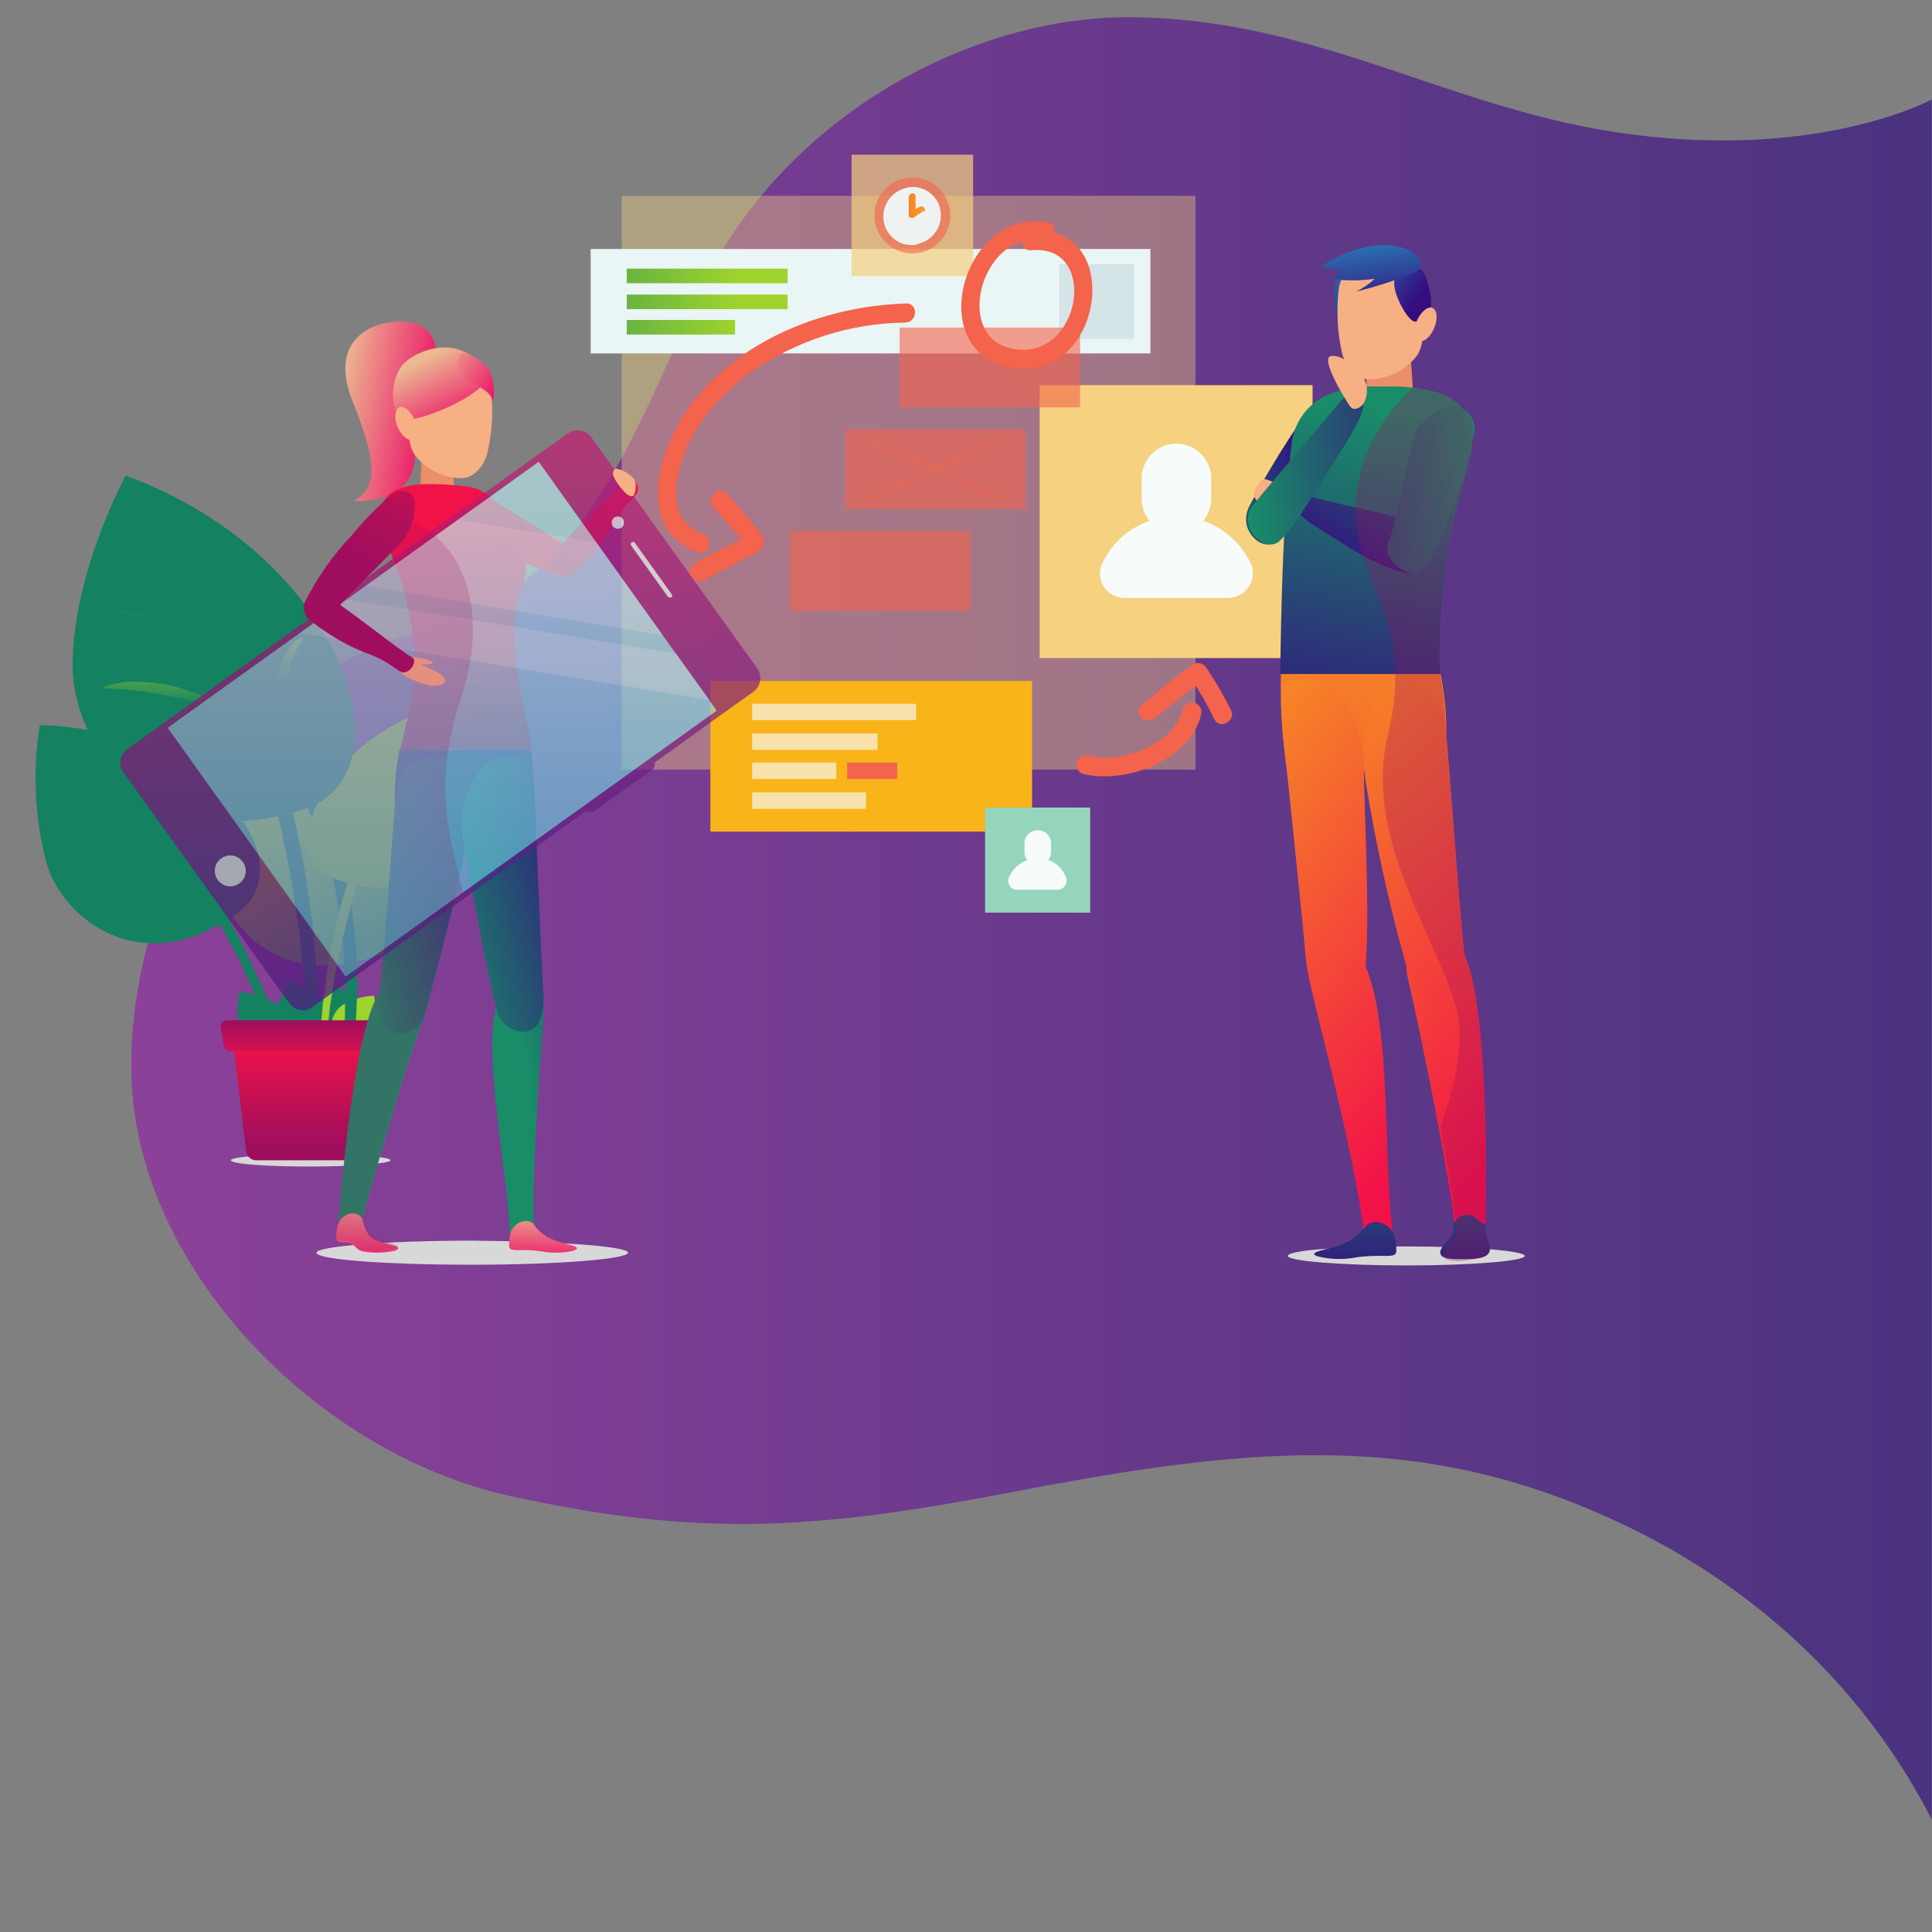 <?xml version="1.0" encoding="utf-8"?>
<!-- Generator: Adobe Illustrator 24.0.1, SVG Export Plug-In . SVG Version: 6.00 Build 0)  -->
<svg version="1.1" id="Layer_3" xmlns="http://www.w3.org/2000/svg" xmlns:xlink="http://www.w3.org/1999/xlink" x="0px" y="0px"
	 viewBox="0 0 1750 1750" style="enable-background:new 0 0 1750 1750;" xml:space="preserve">
<rect x="0" y="0" width="1750" height="1750" fill="#808080" stroke="none"/>
<style type="text/css">
	.st0{fill:url(#SVGID_1_);}
	.st1{opacity:0.4;fill:#F6D180;enable-background:new    ;}
	.st2{fill:#EAF5F5;}
	.st3{fill:#D4E4E7;}
	.st4{fill:url(#Rectangle_917_1_);}
	.st5{fill:url(#Rectangle_918_1_);}
	.st6{fill:url(#Rectangle_919_1_);}
	.st7{fill:url(#Rectangle_920_1_);}
	.st8{fill:#F8E1AB;}
	.st9{fill:#F4634B;}
	.st10{opacity:0.7;fill:#F6D180;enable-background:new    ;}
	.st11{opacity:0.6;fill:#F4634B;enable-background:new    ;}
	.st12{fill:#EFF2F2;}
	.st13{fill:url(#Path_30738_1_);}
	.st14{fill:#F6D180;}
	.st15{fill:#F7FBFA;}
	.st16{opacity:0.3;}
	.st17{fill:#94D5BC;}
	.st18{fill:#D8D8D8;}
	.st19{fill:url(#Path_30749_1_);}
	.st20{fill:url(#Path_30750_1_);}
	.st21{fill:url(#Path_30751_1_);}
	.st22{fill:url(#Path_30752_1_);}
	.st23{fill:url(#Path_30753_1_);}
	.st24{fill:url(#Path_30754_1_);}
	.st25{fill:url(#Path_30755_1_);}
	.st26{fill:url(#Path_30756_1_);}
	.st27{fill:url(#Path_30757_1_);}
	.st28{fill:url(#Path_30758_1_);}
	.st29{fill:url(#Path_30759_1_);}
	.st30{fill:url(#Path_30760_1_);}
	.st31{fill:url(#Path_30761_1_);}
	.st32{fill:url(#Path_30762_1_);}
	.st33{fill:url(#Path_30763_1_);}
	.st34{fill:url(#Path_30764_1_);}
	.st35{fill:url(#Path_30765_1_);}
	.st36{fill:url(#Path_30766_1_);}
	.st37{fill:url(#Path_30768_1_);}
	.st38{fill:url(#Path_30769_1_);}
	.st39{fill:url(#Path_30770_1_);}
	.st40{fill:#EA8F68;}
	.st41{fill:url(#Path_30772_1_);}
	.st42{fill:url(#Path_30773_1_);}
	.st43{fill:url(#Path_30774_1_);}
	.st44{fill:url(#Path_30775_1_);}
	.st45{fill:url(#Path_30776_1_);}
	.st46{fill:#F7AF84;}
	.st47{fill:url(#Path_30778_1_);}
	.st48{fill:url(#Path_30779_1_);}
	.st49{fill:url(#Path_30780_1_);}
	.st50{fill:url(#Path_30782_1_);}
	.st51{fill:url(#Path_30783_1_);}
	.st52{fill:url(#Path_30786_1_);}
	.st53{fill:url(#Path_30787_1_);}
	.st54{clip-path:url(#SVGID_3_);}
	.st55{opacity:0.3;fill:url(#Path_30788_1_);enable-background:new    ;}
	.st56{fill:url(#Path_30791_1_);}
	.st57{fill:url(#Path_30792_1_);}
	.st58{fill:url(#Path_30793_1_);}
	.st59{fill:url(#Path_30795_1_);}
	.st60{fill:url(#Path_30796_1_);}
	.st61{fill:url(#Path_30797_1_);}
	.st62{fill:url(#Path_30798_1_);}
	.st63{fill:url(#Path_30799_1_);}
	.st64{fill:url(#Path_30800_1_);}
	.st65{fill:url(#Path_30802_1_);}
	.st66{fill:url(#Path_30803_1_);}
	.st67{fill:url(#Path_30804_1_);}
	.st68{fill:url(#Path_30805_1_);}
	.st69{opacity:0.7;}
	.st70{fill:url(#Path_30807_1_);}
	.st71{fill:#E2F2EC;}
	.st72{fill:url(#Path_30811_1_);}
	.st73{opacity:0.3;fill:#F6FAFB;enable-background:new    ;}
	.st74{fill:url(#Path_30816_1_);}
	.st75{fill:url(#Path_30817_1_);}
	.st76{clip-path:url(#SVGID_5_);}
	.st77{opacity:0.2;fill:url(#Path_30819_1_);enable-background:new    ;}
</style>
<g>
	
		<linearGradient id="SVGID_1_" gradientUnits="userSpaceOnUse" x1="-118.965" y1="920.1" x2="1511.889" y2="920.1" gradientTransform="matrix(-1 0 0 -1 1630.854 1752)">
		<stop  offset="2.237672e-07" style="stop-color:#4A3380"/>
		<stop  offset="1" style="stop-color:#8C4199"/>
	</linearGradient>
	<path class="st0" d="M1749.8,90.1c0,0-104.8,57.4-287.2,29.5c-155.1-23.8-275-104.1-441.7-104c-144.2,0.1-315.8,92.2-389.3,254
		S519.8,537.3,369.8,575.5S108,821.4,119.8,988.3s169.8,328.7,342,366.7s277.2,30.3,452.2-2.9c189.7-36.8,333.8-53.1,486.1-0.1
		c152.2,53,277.2,154.5,349.7,296.2V90.1z"/>
</g>
<g id="Group_2796" transform="translate(52.034 37.979)">
	<rect id="Rectangle_914" x="511.1" y="139.4" class="st1" width="519.7" height="519.7"/>
	<g id="Group_2789" transform="translate(0 6.952)">
		<rect id="Rectangle_915" x="483" y="180.6" class="st2" width="507" height="94.6"/>
		<rect id="Rectangle_916" x="907.4" y="194.4" class="st3" width="67.7" height="67.7"/>
		
			<linearGradient id="Rectangle_917_1_" gradientUnits="userSpaceOnUse" x1="-1267.529" y1="1350.757" x2="-1245.218" y2="1350.757" gradientTransform="matrix(11.852 0 0 -1.073 15374.102 1654.362)">
			<stop  offset="0" style="stop-color:#148161"/>
			<stop  offset="1" style="stop-color:#9ED32D"/>
		</linearGradient>
		<rect id="Rectangle_917" x="515.7" y="198.4" class="st4" width="145.7" height="13.2"/>
		
			<linearGradient id="Rectangle_918_1_" gradientUnits="userSpaceOnUse" x1="-1267.529" y1="1330.639" x2="-1245.218" y2="1330.639" gradientTransform="matrix(11.852 0 0 -1.073 15374.102 1656.276)">
			<stop  offset="0" style="stop-color:#148161"/>
			<stop  offset="1" style="stop-color:#9ED32D"/>
		</linearGradient>
		<rect id="Rectangle_918" x="515.7" y="221.9" class="st5" width="145.7" height="13.2"/>
		
			<linearGradient id="Rectangle_919_1_" gradientUnits="userSpaceOnUse" x1="-1201.716" y1="1310.943" x2="-1168.575" y2="1310.943" gradientTransform="matrix(7.979 0 0 -1.073 9939.887 1658.142)">
			<stop  offset="0" style="stop-color:#148161"/>
			<stop  offset="1" style="stop-color:#9ED32D"/>
		</linearGradient>
		<rect id="Rectangle_919" x="515.7" y="244.9" class="st6" width="98.1" height="13.2"/>
	</g>
	<g id="Group_2790" transform="translate(8.819 38.775)">
		
			<linearGradient id="Rectangle_920_1_" gradientUnits="userSpaceOnUse" x1="-1342.621" y1="1680.192" x2="-1344.059" y2="1696.812" gradientTransform="matrix(23.703 0 0 -11.105 32626.713 19668.805)">
			<stop  offset="0" style="stop-color:#F21248"/>
			<stop  offset="1" style="stop-color:#F8B419"/>
		</linearGradient>
		<rect id="Rectangle_920" x="582.6" y="540" class="st7" width="291.4" height="136.5"/>
		<rect id="Rectangle_921" x="620.4" y="560.7" class="st8" width="148.6" height="14.9"/>
		<rect id="Rectangle_922" x="620.4" y="587.6" class="st8" width="113.6" height="14.9"/>
		<rect id="Rectangle_923" x="620.4" y="614" class="st8" width="76.3" height="14.9"/>
		<rect id="Rectangle_924" x="706.5" y="614" class="st9" width="45.3" height="14.9"/>
		<rect id="Rectangle_925" x="620.4" y="641" class="st8" width="103.2" height="14.9"/>
	</g>
	<g id="Group_2792" transform="translate(19.224)">
		<rect id="Rectangle_926" x="700.1" y="102.1" class="st10" width="110.1" height="110.1"/>
		<g id="Group_2791" transform="translate(1.68 1.68)">
			<path id="Path_30736" class="st11" d="M787.9,155.5c0,19-15.4,34.4-34.4,34.4s-34.4-15.4-34.4-34.4s15.4-34.4,34.4-34.4
				C772.5,121.2,787.8,136.5,787.9,155.5z"/>
			<path id="Path_30737" class="st12" d="M779.3,155.5c0,8.4-4.1,16.3-10.9,21.2c-1.9,1.5-4,2.6-6.3,3.4c-1.1,0.6-2.3,0.6-2.9,1.1
				c-0.6-0.1-1.3,0.1-1.7,0.6c-1.1,0-2.9,0.6-4,0.6c-2.7-0.1-5.4-0.5-8-1.1c-13.7-4.2-21.4-18.8-17.2-32.5c0.4-1.5,1-2.9,1.7-4.2
				c2.1-4.2,5.3-7.8,9.2-10.3c1.1-0.6,1.7-1.1,2.9-1.7c2.2-1,4.5-1.8,6.9-2.3c1.5-0.4,3-0.6,4.6-0.6c10.7-0.1,20.3,6.6,24.1,16.6
				C778.7,149.3,779.3,152.4,779.3,155.5z"/>
			
				<linearGradient id="Path_30738_1_" gradientUnits="userSpaceOnUse" x1="120.838" y1="1585.189" x2="214.225" y2="1585.189" gradientTransform="matrix(1.213 0 0 -1.82 522.872 3032.228)">
				<stop  offset="0" style="stop-color:#F21248"/>
				<stop  offset="1" style="stop-color:#F8B419"/>
			</linearGradient>
			<path id="Path_30738" class="st13" d="M764.4,148.6c-1-1.2-2.6-1.6-4-1.1l-4,2.3v-11.5c0.1-1.5-1-2.8-2.5-2.9c-0.1,0-0.2,0-0.3,0
				c-1.8,0.1-3.3,1.6-3.4,3.4v16.6l0,0v1.1l0,0l0.6,0.6h0.6c0.6,0,0.6,0.6,1.1,0.6h1.7l8.6-5.7C764.9,152.1,765.5,150.4,764.4,148.6
				z"/>
		</g>
	</g>
	<g id="Group_2793" transform="translate(33.082 16.984)">
		<rect id="Rectangle_927" x="856.6" y="293.9" class="st14" width="247.2" height="247.2"/>
		<path id="Path_30739" class="st15" d="M980.5,428.7L980.5,428.7c-17.4-0.2-31.4-14.2-31.5-31.5v-18.9
			c0.2-17.4,14.2-31.4,31.5-31.5l0,0c17.4,0.2,31.4,14.2,31.5,31.5v18.9C1011.6,414.4,997.7,428.4,980.5,428.7z"/>
		<path id="Path_30740" class="st15" d="M980.5,412.7c-28.7-0.1-54.9,16.5-67.1,42.4c-5.3,10.9-0.7,24,10.2,29.3
			c3.1,1.5,6.5,2.3,9.9,2.2h94.1c12.3-0.1,22.2-10.2,22.1-22.5c0-3.1-0.7-6.2-2-9C1035.2,429.2,1009.1,412.7,980.5,412.7z"/>
	</g>
	<rect id="Rectangle_928" x="762.8" y="258.7" class="st11" width="163.5" height="72.3"/>
	<rect id="Rectangle_929" x="663.6" y="442.9" class="st11" width="163.5" height="72.3"/>
	<rect id="Rectangle_930" x="713.5" y="350.8" class="st11" width="163.5" height="72.3"/>
	<g id="Group_2794" transform="translate(20.41 20.849)" class="st16">
		
			<rect id="Rectangle_931" x="772.7" y="300.6" transform="matrix(0.406 -0.914 0.914 0.406 125.474 926.014)" class="st9" width="4" height="131.9"/>
		
			<rect id="Rectangle_932" x="708.6" y="364.1" transform="matrix(0.914 -0.405 0.405 0.914 -81.904 344.97)" class="st9" width="131.9" height="4"/>
	</g>
	<path id="Path_30741" class="st9" d="M897.1,163.5c-77.4-14.3-114.7,120.5-30.4,131.9c82,10.9,99.8-131.9,15.5-123.9
		c-10.9,1.1-10.9,18.4,0,17.2c59.7-5.7,45.9,92.9-9.7,90.1c-64.8-3.4-36.7-109,19.5-98.7C903.4,181.9,908,165.2,897.1,163.5
		L897.1,163.5z"/>
	<path id="Path_30742" class="st9" d="M768.6,236.9c-70,2.3-142.3,29.3-188.1,83.2c-32.1,37.3-63.1,118.2-0.6,142.3
		c10.3,4,14.9-12.6,4.6-16.6c-40.1-15.5-21.8-68.3-5.7-94.7c13.1-20.5,30-38.2,49.9-52.2c40.9-28.6,89.5-44.2,139.4-44.7
		C779.6,253.6,779.6,236.4,768.6,236.9L768.6,236.9z"/>
	<path id="Path_30743" class="st9" d="M594.2,421.6c5.2,5.7,9.7,11.5,14.9,17.2c4,4.6,12,10.9,13.2,16.6c0.6-2.9,1.7-5.7,2.3-8.6
		c-7.5,4.8-15.4,9-23.5,12.6c-8,4.6-16.1,8.6-24.1,13.2c-9.7,5.2-1.1,20.1,8.6,14.9c12-6.3,23.5-12.6,35.6-18.9
		c6.3-3.4,17.2-6.3,18.4-14.3c1.1-6.9-5.2-12.6-9.2-17.2c-7.5-9.2-15.5-18.4-23.5-27.5C598.8,400.9,586.8,412.9,594.2,421.6
		L594.2,421.6z"/>
	<path id="Path_30744" class="st9" d="M929.2,663.1c38.4,9.2,96.9-12,106.7-53.9c1.3-4.6-1.4-9.3-6-10.6s-9.3,1.4-10.6,6
		c-7.5,32.1-56.2,49.3-85.5,41.9c-4.6-1.3-9.3,1.4-10.6,6C922,657.1,924.7,661.8,929.2,663.1L929.2,663.1z"/>
	<path id="Path_30745" class="st9" d="M994,612.6c14.3-11.5,28.7-23.5,43.6-34.4c-3.9-1.2-8-2.2-12-2.9c8.5,12.1,16,25,22.4,38.4
		c5.2,9.7,20.1,1.1,14.9-8.6c-6.6-13.3-14-26.2-22.4-38.4c-2.6-4-7.9-5.3-12-2.9c-16.1,11.5-31.5,24.7-47,37.3
		C973.4,607.4,986,619.5,994,612.6z"/>
	<g id="Group_2795" transform="translate(29.069 48.107)">
		<rect id="Rectangle_933" x="811.2" y="645.4" class="st17" width="95.2" height="95.2"/>
		<path id="Path_30746" class="st15" d="M858.9,697.6L858.9,697.6c-6.5,0.2-11.9-5-12-11.5c0-0.2,0-0.4,0-0.6V678
			c-0.2-6.5,5-11.9,11.5-12c0.2,0,0.4,0,0.6,0l0,0c6.5-0.2,11.9,5,12,11.5c0,0.2,0,0.4,0,0.6v7.5
			C870.9,692.2,865.5,697.5,858.9,697.6z"/>
		<path id="Path_30747" class="st15" d="M858.9,691.3c-11.1,0.1-21.2,6.5-25.8,16.6c-2.1,4-0.6,9,3.4,11.1c1.2,0.7,2.6,1,4,0.9h36.1
			c4.5,0.1,8.3-3.5,8.4-8c0-1.4-0.3-2.8-0.9-4C880,697.6,869.9,691,858.9,691.3z"/>
	</g>
</g>
<g id="Group_2798" transform="translate(11.124 61.636)">
	<path id="Path_30748" class="st18" d="M342.6,989.3c0,2.9-32.1,5.7-72.3,5.7s-72.3-2.3-72.3-5.7c0-2.9,32.1-5.7,72.3-5.7
		S342.6,986.4,342.6,989.3z"/>
	
		<linearGradient id="Path_30749_1_" gradientUnits="userSpaceOnUse" x1="-843.213" y1="1677.237" x2="-828.916" y2="1692.099" gradientTransform="matrix(4.446 0 0 -4.593 4449.682 8060.056)">
		<stop  offset="0" style="stop-color:#148161"/>
		<stop  offset="1" style="stop-color:#9ED32D"/>
	</linearGradient>
	<path id="Path_30749" class="st19" d="M252.6,886.6c17.8-11.5-5.2-46.5-46.5-49.9c-2.6,11.3-2.8,23-0.6,34.4
		C209,886.1,227.4,902.7,252.6,886.6z"/>
	
		<linearGradient id="Path_30750_1_" gradientUnits="userSpaceOnUse" x1="-806.218" y1="1682.127" x2="-790.422" y2="1695.219" gradientTransform="matrix(4.031 0 0 -5.255 3921.099 9259.388)">
		<stop  offset="0" style="stop-color:#148161"/>
		<stop  offset="1" style="stop-color:#9ED32D"/>
	</linearGradient>
	<path id="Path_30750" class="st20" d="M276.7,889.5c20.7-4,12-44.7-25.2-63.1c-6.6,9.7-11.1,20.6-13.2,32.1
		c-1.7,16.1,9.9,30.6,26,32.3C268.5,891.3,272.7,890.8,276.7,889.5z"/>
	
		<linearGradient id="Path_30751_1_" gradientUnits="userSpaceOnUse" x1="-750.606" y1="1638.915" x2="-733.31" y2="1651.182" gradientTransform="matrix(3.342 0 0 -5.033 3040.757 8857.11)">
		<stop  offset="0" style="stop-color:#148161"/>
		<stop  offset="1" style="stop-color:#9ED32D"/>
	</linearGradient>
	<path id="Path_30751" class="st21" d="M291,892.4c18.4,5.2,28.1-31.5,5.2-61.4c-9.2,5.2-17.2,12.2-23.5,20.7
		c-7.9,12.5-4.2,29,8.2,36.9C284,890.5,287.4,891.8,291,892.4z"/>
	
		<linearGradient id="Path_30752_1_" gradientUnits="userSpaceOnUse" x1="-822.241" y1="1520.925" x2="-806.261" y2="1534.459" gradientTransform="matrix(3.244 0 0 -4.098 2916.561 7161.902)">
		<stop  offset="0" style="stop-color:#148161"/>
		<stop  offset="1" style="stop-color:#9ED32D"/>
	</linearGradient>
	<path id="Path_30752" class="st22" d="M299,887.8c12.6,11.5,35-14.3,28.7-47.6c-9.4,0.5-18.6,3-27,7.5
		c-11.4,6.7-15.2,21.3-8.5,32.7C294,883.3,296.3,885.8,299,887.8z"/>
	
		<linearGradient id="Path_30753_1_" gradientUnits="userSpaceOnUse" x1="-1171.838" y1="1745.91" x2="-1182.041" y2="1759.236" gradientTransform="matrix(15.133 0 0 -17.743 18131.31 31898.106)">
		<stop  offset="0" style="stop-color:#148161"/>
		<stop  offset="1" style="stop-color:#9ED32D"/>
	</linearGradient>
	<path id="Path_30753" class="st23" d="M336.9,801.8c71.1-27.5,14.3-166.3-130.2-207.1c-16.7,38.4-25.3,79.8-25.2,121.6
		C183.8,767.9,237.1,840.8,336.9,801.8z"/>
	
		<linearGradient id="Path_30754_1_" gradientUnits="userSpaceOnUse" x1="-1029.987" y1="1797.431" x2="-1004.578" y2="1807.511" gradientTransform="matrix(7.464 0 0 -29.768 8314.846 53717.812)">
		<stop  offset="0" style="stop-color:#148161"/>
		<stop  offset="1" style="stop-color:#9ED32D"/>
	</linearGradient>
	<path id="Path_30754" class="st24" d="M221,612.5c13.2,9.5,24.5,21.3,33.3,35c2.3,3.1,4.4,6.4,6.3,9.7c1.7,3.4,4,6.9,5.7,10.3
		c1.7,3.4,3.4,6.9,5.2,10.9l2.9,5.2l2.3,5.7c5.7,14.7,10.3,29.9,13.8,45.3c1.7,8,3.4,15.5,4.6,23.5l2.9,24.1l1.7,12l0.6,12
		c0.6,8,0.6,16.1,1.1,24.1c0,16.1,0,32.1-0.6,48.8c-0.6,8-1.1,16.1-1.1,24.1l-0.6,12v6.3l-0.6,6.3l-1.7,24.7l-1.1,12l-0.6,12.6h1.1
		l8.6-48.8l1.1-6.3l0.6-6.3l1.1-12l2.9-24.7l0.6-6.3v-6.3l0.6-12l1.1-24.7l-1.1-24.7l-0.6-12.6c0-4-1.1-8-1.1-12l-3.4-24.7
		l-5.2-24.1c-3.9-16-9.3-31.5-16.1-46.5l-2.3-5.7l-2.9-5.2l-6.3-10.9c-2.1-3.6-4.4-7-6.9-10.3c-2.2-3.5-4.7-6.8-7.5-9.7
		c-10.3-12.9-23-23.8-37.3-32.1L221,612.5z"/>
	
		<linearGradient id="Path_30755_1_" gradientUnits="userSpaceOnUse" x1="-1163.923" y1="1723.241" x2="-1148.828" y2="1737.033" gradientTransform="matrix(11.499 0 0 -13.502 13485.386 24202.481)">
		<stop  offset="0" style="stop-color:#148161"/>
		<stop  offset="1" style="stop-color:#9ED32D"/>
	</linearGradient>
	<path id="Path_30755" class="st25" d="M291.6,734.1c-53.9-21.2-10.9-126.8,99.2-157.7c12.9,29.3,19.4,60.9,18.9,92.9
		C408,708.3,367.3,763.3,291.6,734.1z"/>
	
		<linearGradient id="Path_30756_1_" gradientUnits="userSpaceOnUse" x1="-1042.441" y1="1758.02" x2="-1066.682" y2="1768.297" gradientTransform="matrix(8.446 0 0 -31.497 9576.695 56852.914)">
		<stop  offset="0" style="stop-color:#148161"/>
		<stop  offset="1" style="stop-color:#9ED32D"/>
	</linearGradient>
	<path id="Path_30756" class="st26" d="M379.3,589c-10.6,13.4-20.4,27.3-29.3,41.9c-4,7.5-8.6,14.9-12,22.4l-5.7,11.5l-5.2,11.5
		c-14,31.2-25.1,63.7-33.3,96.9c-1.7,8.6-3.4,16.6-5.2,25.2l-2.3,12.6l-1.7,12.6l-3.4,25.2c-0.6,8.6-1.7,17.2-2.3,25.2l-1.1,12.6
		c0.1,4.2-0.1,8.4-0.6,12.6l-0.6,25.2c0,8.6,0.6,17.2,1.1,25.2c0.6,8.6,1.1,17.2,1.7,25.2h1.1c0.6-16.6,0-33.8,0.6-50.5l1.7-25.2
		c0.5-4.2,0.7-8.4,0.6-12.6l1.7-12.6l2.9-25.2l4-25.2l2.3-12.6l2.9-12.6c1.7-8,3.4-16.6,5.7-24.7c8.1-32.8,18.4-65,31-96.4
		c12.3-31.4,27.8-61.4,46.5-89.5L379.3,589z"/>
	
		<linearGradient id="Path_30757_1_" gradientUnits="userSpaceOnUse" x1="-1201.671" y1="1789.776" x2="-1186.306" y2="1803.225" gradientTransform="matrix(20.801 0 0 -25.462 25378.143 45884.613)">
		<stop  offset="0" style="stop-color:#148161"/>
		<stop  offset="1" style="stop-color:#9ED32D"/>
	</linearGradient>
	<path id="Path_30757" class="st27" d="M262.3,672.1c102.1-31,37.9-230.6-159.5-302.9c0,0-45.9,83.2-48.2,167.5
		C52.4,609,119.5,715.7,262.3,672.1z"/>
	
		<linearGradient id="Path_30758_1_" gradientUnits="userSpaceOnUse" x1="-1136.635" y1="1808.38" x2="-1114.496" y2="1819.259" gradientTransform="matrix(12.787 0 0 -47.401 15122.101 85692.75)">
		<stop  offset="0" style="stop-color:#148161"/>
		<stop  offset="1" style="stop-color:#9ED32D"/>
	</linearGradient>
	<path id="Path_30758" class="st28" d="M120.7,395.1c4,5.1,7.6,10.5,10.9,16.1c3.4,5.2,6.9,10.9,10.3,16.1s6.3,10.9,9.7,16.6
		c2.9,5.7,6.3,10.9,9.2,16.6c5.7,11.5,12,22.4,16.6,33.8c2.9,5.7,5.2,11.5,8,17.2l7.5,17.8l7.4,17.7l6.3,17.8l6.9,17.8
		c2.3,5.7,4,12,5.7,17.8c1.7,6.3,4,12,5.7,17.8l2.9,9.2c1,3,1.8,6.1,2.3,9.2l9.7,36.7c2.9,12,5.2,24.7,8,37.3
		c1.1,6.3,2.9,12.6,4,18.4c1.1,6.3,1.7,12.6,2.9,18.9c1.7,12.6,4,25.2,5.7,37.3c1.1,12.6,2.3,25.2,4,37.9l2.3,18.9l1.1,18.9
		l2.3,38.4c1.7,25.2,0.6,51.1,2.3,76.9h1.1l2.3-38.4l1.1-19.5c0.6-6.3,0.6-12.6,0.6-19.5l-0.6-38.4V841l-1.1-18.9l-2.9-38.4
		c-1.1-12.6-3.4-25.2-5.2-38.4l-2.9-18.9l-3.4-18.9c-2.9-12.6-5.2-25.2-8-37.9c-12.4-49.8-29.3-98.4-50.5-145.1
		c-21.2-46.9-48.4-90.9-80.9-130.8L120.7,395.1z"/>
	
		<linearGradient id="Path_30759_1_" gradientUnits="userSpaceOnUse" x1="-1177.609" y1="1775.534" x2="-1163.669" y2="1790.912" gradientTransform="matrix(16.538 0 0 -16.07 19916.805 28863.434)">
		<stop  offset="0" style="stop-color:#148161"/>
		<stop  offset="1" style="stop-color:#9ED32D"/>
	</linearGradient>
	<path id="Path_30759" class="st29" d="M204.4,765c62.5-45.3-28.1-166.3-179.5-169.8c-6.7,41.9-4.6,84.6,6.3,125.6
		C46.1,770.8,117.2,828.1,204.4,765z"/>
	
		<linearGradient id="Path_30760_1_" gradientUnits="userSpaceOnUse" x1="-1181.707" y1="1790.745" x2="-1164.952" y2="1800.174" gradientTransform="matrix(18.478 0 0 -30.005 22402.354 54147.516)">
		<stop  offset="0" style="stop-color:#148161"/>
		<stop  offset="1" style="stop-color:#9ED32D"/>
	</linearGradient>
	<path id="Path_30760" class="st30" d="M43.2,609c15.3,10.2,29.7,21.7,43,34.4l9.7,9.2l9.7,9.7c6.3,6.3,12,13.2,18.4,20.7
		c23.3,28,44.3,57.9,62.5,89.5l13.2,24.1c2.3,4,4,8,6.3,12l5.7,12.6l5.7,12.6c1.2,2,2.2,4.1,2.9,6.3l2.3,6.3
		c3.4,8.6,6.9,17.2,10.3,25.2c4,8.6,6.3,17.2,9.7,25.8l9.2,25.8c5.7,17.8,10.3,35.6,16.6,52.8h1.1c-4-17.8-8-36.1-12.6-54.5l-8-26.4
		c-2.9-8.6-5.2-17.8-8.6-26.4l-9.7-25.8l-2.3-6.3c-1.1-2.3-1.7-4-2.9-6.3l-5.7-12.6l-5.7-12.6c-1.9-4.3-4-8.5-6.3-12.6l-13.2-24.7
		c-18.6-32.2-40.5-62.4-65.4-90.1c-6.3-6.9-12.6-13.8-19.5-20.1l-10.3-9.7l-10.9-9.2c-14.2-12-29.6-22.6-45.9-31.6L43.2,609z"/>
	
		<linearGradient id="Path_30761_1_" gradientUnits="userSpaceOnUse" x1="-1116.811" y1="1344.61" x2="-1112.718" y2="1378.415" gradientTransform="matrix(8.446 0 0 -1.866 9560.879 3088.941)">
		<stop  offset="0" style="stop-color:#148161"/>
		<stop  offset="1" style="stop-color:#9ED32D"/>
	</linearGradient>
	<path id="Path_30761" class="st31" d="M186.1,577.5c-7.3-5.5-15.4-9.8-24.1-12.6c-4.1-1.6-8.3-2.9-12.6-4
		c-4.3-1.3-8.7-2.2-13.2-2.9c-8.9-1.4-17.9-2.1-27-2.3c-9.2,0.3-18.3,2-27,5.2v1.1c17.3,0.3,34.6,2,51.6,5.2
		c17.2,2.9,34.2,6.8,51.1,11.5L186.1,577.5z"/>
	
		<linearGradient id="Path_30762_1_" gradientUnits="userSpaceOnUse" x1="-1075.649" y1="1482.683" x2="-1072.416" y2="1506.457" gradientTransform="matrix(6.766 0 0 -2.412 7410.229 4073.821)">
		<stop  offset="0" style="stop-color:#148161"/>
		<stop  offset="1" style="stop-color:#9ED32D"/>
	</linearGradient>
	<path id="Path_30762" class="st32" d="M169.4,520.7c-5.1-5.7-11.1-10.6-17.8-14.3c-3.1-1.9-6.4-3.7-9.7-5.2
		c-3.3-1.6-6.8-2.9-10.3-4c-7.1-2.4-14.4-3.9-21.8-4.6c-7.7-0.9-15.6-0.2-22.9,2.3v1.1c14.5,2,28.7,5.5,42.4,10.3
		c13.8,4.6,27.5,9.7,40.7,15.5L169.4,520.7z"/>
	
		<linearGradient id="Path_30763_1_" gradientUnits="userSpaceOnUse" x1="-500.514" y1="1607.932" x2="-500.428" y2="1620.962" gradientTransform="matrix(1.913 0 0 -4.153 1209.04 7235.102)">
		<stop  offset="0" style="stop-color:#148161"/>
		<stop  offset="1" style="stop-color:#9ED32D"/>
	</linearGradient>
	<path id="Path_30763" class="st33" d="M241.1,565.4c2.6-4.2,4.9-8.6,6.9-13.2c1.7-4.6,3.4-8.6,4.6-12.6c0.4-2,1.2-4,2.3-5.7
		l1.1-2.9c0.6-1.1,0.6-1.7,1.1-2.9c1.8-4.2,3.9-8.2,6.3-12l-0.6-0.6c-4.6,1.9-8.6,5.1-11.5,9.2c-2.9,4.1-5.2,8.5-6.9,13.2
		c-3,9.3-4.5,18.9-4.6,28.7L241.1,565.4z"/>
	
		<linearGradient id="Path_30764_1_" gradientUnits="userSpaceOnUse" x1="877.982" y1="1975.237" x2="889.316" y2="1987.174" gradientTransform="matrix(0.811 0 0 -3.454 -204.41 5962.402)">
		<stop  offset="0" style="stop-color:#148161"/>
		<stop  offset="1" style="stop-color:#9ED32D"/>
	</linearGradient>
	<path id="Path_30764" class="st34" d="M207.9,502.9c1.5-3.7,2.5-7.5,2.9-11.5c0.6-3.4,0.6-6.9,1.1-10.3c0-3.4,0.6-6.3,0.6-9.7
		c0.3-3.5,1.1-7,2.3-10.3l-0.6-0.6c-3,2.4-5.4,5.6-6.9,9.2c-1.6,3.4-2.4,7.1-2.3,10.9c-0.6,7.5,0,15,1.7,22.4L207.9,502.9z"/>
	<g id="Group_2797" transform="translate(13.654 40.128)">
		
			<linearGradient id="Path_30765_1_" gradientUnits="userSpaceOnUse" x1="-1177.849" y1="1655.047" x2="-1177.849" y2="1644.992" gradientTransform="matrix(10.509 0 0 -9.659 12629.06 16826.172)">
			<stop  offset="0" style="stop-color:#F21248"/>
			<stop  offset="1" style="stop-color:#9E0E5D"/>
		</linearGradient>
		<path id="Path_30765" class="st35" d="M206.8,949.2h87.8c4.3,0,8-3.2,8.6-7.5l12-101.5c0.6-4.8-2.9-9.1-7.7-9.7
			c-0.3,0-0.6-0.1-0.9-0.1H194.8c-4.8,0.1-8.7,4-8.7,8.8c0,0.3,0,0.6,0.1,0.9l12,101.5C199,945.9,202.6,949,206.8,949.2z"/>
		
			<linearGradient id="Path_30766_1_" gradientUnits="userSpaceOnUse" x1="-1198.91" y1="1259.581" x2="-1198.91" y2="1278.093" gradientTransform="matrix(12.327 0 0 -2.286 15029.699 3744.643)">
			<stop  offset="0" style="stop-color:#F21248"/>
			<stop  offset="1" style="stop-color:#9E0E5D"/>
		</linearGradient>
		<path id="Path_30766" class="st36" d="M183.9,850.5h134.2c2.7-0.1,5.1-2,5.7-4.6l2.9-17.2c0.4-3.1-1.7-5.9-4.8-6.3
			c-0.3,0-0.6-0.1-0.9,0H181c-3.1-0.1-5.7,2.3-5.8,5.4c0,0.3,0,0.6,0,0.9l2.9,17.3C178.8,848.6,181.2,850.4,183.9,850.5z"/>
	</g>
</g>
<g id="Group_2804" transform="translate(100.318 44.619)">
	<path id="Path_30767" class="st18" d="M1066.2,1093c0,4.6,48.2,8.6,107.3,8.6s107.3-4,107.3-8.6s-48.2-8.6-107.3-8.6
		S1066.2,1087.8,1066.2,1093z"/>
	<g id="Group_2801" transform="translate(0.002 0.015)">
		
			<linearGradient id="Path_30768_1_" gradientUnits="userSpaceOnUse" x1="-872.684" y1="1458.886" x2="-870.914" y2="1505.266" gradientTransform="matrix(3.656 0 0 -3.672 4416.153 6483.42)">
			<stop  offset="0" style="stop-color:#340E7F"/>
			<stop  offset="1" style="stop-color:#188D68"/>
		</linearGradient>
		<path id="Path_30768" class="st37" d="M1217.6,1058.5c-1,4.3-1.6,8.7-1.7,13.2c-1.1,5.2-5.7,7.5-8.6,11.5
			c-3.4,4.6-8,12.6,11.5,12.6c21.2,0.6,33.3-1.1,29.8-12.6c-2.3-6.5-3.7-13.2-4-20.1c0.6-3.4-0.3-6.9-2.3-9.7
			C1240,1051.1,1221.1,1047.1,1217.6,1058.5z"/>
		
			<linearGradient id="Path_30769_1_" gradientUnits="userSpaceOnUse" x1="-1284.92" y1="1770.294" x2="-1296.488" y2="1764.774" gradientTransform="matrix(8.902 0 0 -11.094 12522.595 20015.463)">
			<stop  offset="0" style="stop-color:#340E7F"/>
			<stop  offset="1" style="stop-color:#188D68"/>
		</linearGradient>
		<path id="Path_30769" class="st38" d="M1051.3,447.7c8-4.6,24.1-17.8,53.9-58.5c10.9-14.2,20.5-29.4,28.7-45.3
			c6.4-8.7,4.5-21-4.2-27.4c-1.9-1.4-3.9-2.4-6.1-3c-13.8-3.4-29.3-1.1-44.7,21.8c-17.1,24.9-32.8,50.8-47,77.4
			C1019.8,434.5,1041.5,452.8,1051.3,447.7z"/>
		
			<linearGradient id="Path_30770_1_" gradientUnits="userSpaceOnUse" x1="-622.113" y1="1692.424" x2="-643.761" y2="1714.047" gradientTransform="matrix(2.584 0 0 -4.046 2747.977 7100.226)">
			<stop  offset="0" style="stop-color:#340E7F"/>
			<stop  offset="1" style="stop-color:#25A8CB"/>
		</linearGradient>
		<path id="Path_30770" class="st39" d="M1125.9,250.3c-8.6,4-12.6,4-15.5-6.9c-2.3-8-6.3-37.3,6.9-39.6
			c13.2-1.7,23.5-2.3,22.4,15.5C1137.9,237.7,1136.2,245.8,1125.9,250.3z"/>
		<path id="Path_30771" class="st40" d="M1176.3,265.8c0,1.1,2.9,29.3,3.4,50.5c-0.7,11.1-9.6,19.9-20.7,20.7h-0.6
			c-10.3,0-22.4-9.2-21.8-19.5c1-12.6,1.2-25.2,0.6-37.9L1176.3,265.8z"/>
		
			<linearGradient id="Path_30772_1_" gradientUnits="userSpaceOnUse" x1="-1379.161" y1="1786.45" x2="-1377.44" y2="1801.68" gradientTransform="matrix(14.125 0 0 -21.184 20609.334 38494.254)">
			<stop  offset="0" style="stop-color:#340E7F"/>
			<stop  offset="1" style="stop-color:#188D68"/>
		</linearGradient>
		<path id="Path_30772" class="st41" d="M1228,382.3c-17.8,59.5-26,121.5-24.1,183.5h-144.5c0,0,0.6-135.4,10.3-209.4
			c2.4-18.3,13.8-34.3,30.4-42.4c12.1-5.3,25.2-8.2,38.4-8.6h26.4c9.5,0.3,18.9,1.4,28.1,3.4C1232.5,316.3,1239.4,346.1,1228,382.3z
			"/>
		
			<linearGradient id="Path_30773_1_" gradientUnits="userSpaceOnUse" x1="-1348.655" y1="1647.044" x2="-1353.978" y2="1745.421" gradientTransform="matrix(12.197 0 0 -7.186 17624.602 12879.99)">
			<stop  offset="0" style="stop-color:#F21248"/>
			<stop  offset="1" style="stop-color:#F8B419"/>
		</linearGradient>
		<path id="Path_30773" class="st42" d="M1203.9,654.2c0,0,12.6-30.4,0.6-88.3h-144.6c-0.7,29.6,1.3,59.1,5.7,88.3H1203.9z"/>
		<g id="Group_2800" transform="translate(8.712 32.073)">
			<g id="Group_2799">
				
					<linearGradient id="Path_30774_1_" gradientUnits="userSpaceOnUse" x1="-1154.345" y1="1738.523" x2="-1165.371" y2="1771.541" gradientTransform="matrix(5.884 0 0 -21.408 8006.645 38225.973)">
					<stop  offset="0" style="stop-color:#F21248"/>
					<stop  offset="1" style="stop-color:#F8B419"/>
				</linearGradient>
				<path id="Path_30774" class="st43" d="M1166.5,810.8c-11.5-47,36.7-55.1,51.6-21.2c21.2,48.2,19.5,208.2,18.4,239.2
					c0,4,0,3.4-2.3,2.9c-3.4-1.1-6.9-8.6-16.1-8c-5.2,0-9.7,6.9-9.7,6.9C1203.8,988.6,1177.4,856.7,1166.5,810.8z"/>
				
					<linearGradient id="Path_30775_1_" gradientUnits="userSpaceOnUse" x1="-1245.014" y1="1743.869" x2="-1253.692" y2="1773.531" gradientTransform="matrix(7.473 0 0 -23.834 10504.309 42571.953)">
					<stop  offset="0" style="stop-color:#F21248"/>
					<stop  offset="1" style="stop-color:#F8B419"/>
				</linearGradient>
				<path id="Path_30775" class="st44" d="M1127.5,628.4c-5.2-58.5,13.8-103.8,49.9-84.3c13.7,8.6,22.3,23.4,22.9,39.6
					c2.3,15.5,13.2,174.4,17.2,203c8.6,64.8-42.4,47-47.6,29.3C1151.8,754.4,1137.6,691.8,1127.5,628.4z"/>
			</g>
		</g>
		
			<linearGradient id="Path_30776_1_" gradientUnits="userSpaceOnUse" x1="-1166.699" y1="1771.342" x2="-1177.049" y2="1803.758" gradientTransform="matrix(6.264 0 0 -21.806 8442.25 39674.477)">
			<stop  offset="0" style="stop-color:#F21248"/>
			<stop  offset="1" style="stop-color:#F8B419"/>
		</linearGradient>
		<path id="Path_30776" class="st45" d="M1085.7,842.8c-9.2-43,33.3-48.8,49.3-15.5c25.8,52.8,17.2,178.4,26.4,246.6
			c-9.2-10.3-16.1-10.3-19.5-9.7c-3,0.6-5.5,2.5-6.9,5.2C1121.8,979.9,1095.5,888.7,1085.7,842.8z"/>
		<path id="Path_30777" class="st46" d="M1073.1,399.5c-7.5-2.9-19.5-7.5-25.8-9.7c-6.3-2.9-13.2,11.5-11.5,15.5
			c2.9,6.3,17.8,20.1,25.8,15.5s13.8,1.7,19.5-4C1086.3,411.5,1085.7,404.1,1073.1,399.5z"/>
		
			<linearGradient id="Path_30778_1_" gradientUnits="userSpaceOnUse" x1="-1171.099" y1="1775.357" x2="-1181.327" y2="1805.179" gradientTransform="matrix(6.347 0 0 -23.718 8569.682 43157.469)">
			<stop  offset="0" style="stop-color:#F21248"/>
			<stop  offset="1" style="stop-color:#F8B419"/>
		</linearGradient>
		<path id="Path_30778" class="st47" d="M1135.6,839.4c-2.9,18.4-47.6,47-53.3-17.8c-2.3-28.7-18.9-187.6-20.7-202.5
			c-1.1-15.5-3.4-38.4,1.7-42.4c33.8-22.9,72.3,18.4,71.7,76.9C1135.6,692.6,1141.4,801,1135.6,839.4z"/>
		
			<linearGradient id="Path_30779_1_" gradientUnits="userSpaceOnUse" x1="-1312.373" y1="1703.303" x2="-1293.59" y2="1720.623" gradientTransform="matrix(9.95 0 0 -5.887 14148.345 10487.552)">
			<stop  offset="0" style="stop-color:#340E7F"/>
			<stop  offset="1" style="stop-color:#188D68"/>
		</linearGradient>
		<path id="Path_30779" class="st48" d="M1072.5,414.4c5.2,10.3,14.3,14.9,37.9,29.8c33.8,21.8,52.8,29.8,69.4,30.4
			c17.2,0.6,19.5-34.4-0.6-45.3c-17.2-9.2-86-20.1-96.4-25.8C1076,399.5,1067.9,405.8,1072.5,414.4z"/>
		
			<linearGradient id="Path_30780_1_" gradientUnits="userSpaceOnUse" x1="-1260.5" y1="1775.863" x2="-1281.864" y2="1771.524" gradientTransform="matrix(8.589 0 0 -11.624 12036.827 20987)">
			<stop  offset="0" style="stop-color:#340E7F"/>
			<stop  offset="1" style="stop-color:#188D68"/>
		</linearGradient>
		<path id="Path_30780" class="st49" d="M1135.6,314.6c-0.6,12-3.4,21.2-18.4,44.7c-20.1,31.5-45.3,74.6-59.1,86.6
			c-13.2,10.9-37.9-13.8-24.1-32.1c12-15.5,81.5-95.8,88.3-105C1126.4,303.1,1135.6,305.4,1135.6,314.6z"/>
		<path id="Path_30781" class="st46" d="M1190.1,245.8c-2.3,24.1-2.9,29.3-13.8,39c-10.1,9.1-23.1,14.2-36.7,14.3
			c-12,0-21.2-13.2-24.1-22.9c-4.6-20.1-5.6-40.9-2.9-61.4c4.1-16.3,18.2-28.1,35-29.3C1165.4,185.5,1196.4,187.3,1190.1,245.8z"/>
		
			<linearGradient id="Path_30782_1_" gradientUnits="userSpaceOnUse" x1="-1155.34" y1="1329.376" x2="-1154.27" y2="1391.97" gradientTransform="matrix(6.059 0 0 -2.715 8126.768 4731.827)">
			<stop  offset="0" style="stop-color:#340E7F"/>
			<stop  offset="1" style="stop-color:#188D68"/>
		</linearGradient>
		<path id="Path_30782" class="st50" d="M1135.6,1067.7c-5.5,6.6-12.6,11.7-20.7,14.9c-10.9,4.6-33.8,6.9-21.2,10.9
			c11.7,2.8,23.8,3,35.6,0.6c8-1,16-1.4,24.1-1.1c12,0,12-0.6,10.3-13.8C1161.4,1061.4,1140.8,1057.9,1135.6,1067.7z"/>
		
			<linearGradient id="Path_30783_1_" gradientUnits="userSpaceOnUse" x1="-652.823" y1="1697.796" x2="-673.413" y2="1719.628" gradientTransform="matrix(2.716 0 0 -4.005 2956.756 7025.447)">
			<stop  offset="0" style="stop-color:#340E7F"/>
			<stop  offset="1" style="stop-color:#25A8CB"/>
		</linearGradient>
		<path id="Path_30783" class="st51" d="M1190.1,241.7c-6.3,6.3-9.7,7.5-16.1-1.1c-5.2-6.9-18.4-31.5-6.9-37.9
			c11.5-6.3,20.7-9.7,25.2,6.9C1197,226.8,1198.2,234.3,1190.1,241.7z"/>
		<path id="Path_30784" class="st46" d="M1183.2,245.7c-3.4,8-2.9,16.6,1.7,18.4c4.6,1.7,10.3-3.4,13.8-11.5s2.9-16.6-1.7-18.4
			C1193,232.6,1186.7,237.7,1183.2,245.7z"/>
		<path id="Path_30785" class="st46" d="M1122.4,323.2c-3.4-4.6-27.5-43.6-17.2-45.3c10.9-1.7,23.5,11.5,27.5,16.6
			c6.2,7.7,6.9,18.5,1.7,27C1131,325.5,1125.3,327.8,1122.4,323.2z"/>
		
			<linearGradient id="Path_30786_1_" gradientUnits="userSpaceOnUse" x1="-1191.959" y1="1767.866" x2="-1161.768" y2="1776.422" gradientTransform="matrix(6.431 0 0 -12.336 8706.741 22291.58)">
			<stop  offset="0" style="stop-color:#340E7F"/>
			<stop  offset="1" style="stop-color:#188D68"/>
		</linearGradient>
		<path id="Path_30786" class="st52" d="M1184.4,474c8-4,20.1-25.2,36.1-73.4c6-16.8,10.6-34.1,13.8-51.6c3.1-10.7-3-21.9-13.6-25
			c-1.7-0.5-3.5-0.8-5.3-0.8c-14.4,2.8-26.7,11.9-33.8,24.7c-12.6,48.8-18.9,87.2-24.1,98.1C1150,462,1175.2,478.6,1184.4,474z"/>
		
			<linearGradient id="Path_30787_1_" gradientUnits="userSpaceOnUse" x1="-1219.484" y1="1671.541" x2="-1227.069" y2="1697.085" gradientTransform="matrix(7.368 0 0 -3.424 10152.451 5957.902)">
			<stop  offset="0" style="stop-color:#340E7F"/>
			<stop  offset="1" style="stop-color:#25A8CB"/>
		</linearGradient>
		<path id="Path_30787" class="st53" d="M1182.7,201.6c-17.7,7.4-35.9,13.3-54.5,17.8c6.1-3,11.7-6.8,16.6-11.5
			c-13.3,1.9-26.8,1.9-40.1,0c3.8-2.1,7.3-4.8,10.3-8c-6.5,0-12.9-1.2-18.9-3.4c0,0,39-26.4,72.8-17.2
			C1186.7,185,1190.7,196.4,1182.7,201.6z"/>
	</g>
	<g id="Group_2803">
		<g>
			<g>
				<g>
					<defs>
						<path id="SVGID_2_" d="M1248.6,1083.2c-2.4-6-3.7-12.4-4-18.9c0.6,0,0.6-0.6,0.6-3.4c1.1-30.4,2.9-191-18.4-239.2l0,0
							c0.1-1.2-0.1-2.4-0.6-3.4c-4-28.1-14.9-180.1-17.2-201.3c0.2-17.2-1.5-34.3-5.2-51.1c-2.4-62.1,5.7-124.2,24.1-183.5
							c2.8-8.5,4.4-17.4,4.6-26.4c0.6-2.3,1-4.6,1.1-6.9c2.1-9.7-2.3-19.7-10.9-24.7c-7.6-8.4-18-13.7-29.3-14.9
							c-4.9-1.1-9.9-1.9-14.9-2.3c-0.6-8-1.1-16.1-1.7-22.9c5.8-4.9,9.5-11.9,10.3-19.5c5.1-2.4,9.1-6.7,10.9-12
							c3.4-8,2.9-16.6-1.7-18.4c-0.6,0-1.1-0.6-1.7-0.6c1.4-8.1,0.4-16.5-2.9-24.1c-0.7-4.7-3.4-8.9-7.5-11.5
							c3.4-5.7-1.1-14.3-16.1-18.9c-33.8-9.7-72.8,17.2-72.8,17.2c6.1,2.3,12.5,3.4,18.9,3.4c-3.1,3.1-6.6,5.8-10.3,8
							c1.7,0.6,4,0.6,6.3,1.1c-3.6,11.4-3.8,23.5-0.6,35c0.5,1.6,1.1,3.1,1.7,4.6c0.3,9.3,1.6,18.5,4,27.5c0.5,2,1.3,3.9,2.3,5.7
							c-3.7-2.9-8.5-4.2-13.2-3.4c-6.3,1.1,1.7,18.4,9.2,31.5c-4.5,1.1-9,2.6-13.2,4.6c-11.9,5.8-21.3,15.8-26.4,28.1
							c-13.2,19.5-22.4,35-29.3,47c-5.7,0.6-10.9,12-9.2,16.1l0,0c-1.7,2.9-2.9,5.7-4,7.5c-7,10.5-4.2,24.8,6.3,31.8
							c3.1,2.1,6.6,3.4,10.4,3.8c3.4,0.7,7-0.1,9.7-2.3c2.1-1.8,4-3.7,5.7-5.7c-3.4,63.1-3.4,125.6-3.4,125.6
							c-0.7,29.6,1.3,59.1,5.7,88.3l0,0c5.2,52.8,14.9,145.7,17.2,167.5c0.4,4.6,1.2,9.2,2.3,13.8c0.1,2.7,0.5,5.4,1.1,8
							c9.7,45.9,35.6,135.9,49.9,225.4c-5.3,6.7-12.2,11.8-20.1,14.9c-10.9,4.6-33.8,6.9-21.2,10.9c11.7,2.8,23.8,3,35.6,0.6
							c8-1,16-1.4,24.1-1.1c12,0,12-0.6,10.3-13.8c-0.6-2.3-1.1-4.6-1.7-6.3c-9.2-67.1-1.1-188.7-25.2-242.6
							c3.4-43.6-1.1-136.5-0.6-174.9c-0.1,1.7,0.1,3.5,0.6,5.2c9.1,57.3,21.5,114,37.3,169.8c0.1,4.4,0.7,8.9,1.7,13.2
							c11.5,45.3,37.3,177.8,41.9,219.1l0,0c-0.6,3.4-0.6,5.7-1.1,9.2c-1.1,5.2-5.7,7.5-8.6,11.5c-3.4,4.6-8,12.6,11.5,12.6
							C1240,1095.8,1252,1094.7,1248.6,1083.2z M1137.9,298.6v6.9h-0.6c-0.4-2.8-1.4-5.6-2.9-8
							C1135.5,298,1136.7,298.4,1137.9,298.6z"/>
					</defs>
					<clipPath id="SVGID_3_">
						<use xlink:href="#SVGID_2_"  style="overflow:visible;"/>
					</clipPath>
					<g id="Group_2802" class="st54">
						
							<linearGradient id="Path_30788_1_" gradientUnits="userSpaceOnUse" x1="-1533.797" y1="1832.786" x2="-1511.978" y2="1827.143" gradientTransform="matrix(36.395 0 0 -86.471 55087.129 158057.344)">
							<stop  offset="0" style="stop-color:#1D0E82"/>
							<stop  offset="1" style="stop-color:#9E0E5D"/>
						</linearGradient>
						<path id="Path_30788" class="st55" d="M1280.7,280.8c-67.1-25.8-146.3,48.2-152.6,125c-6.9,78.6,55.6,103.8,28.7,215.7
							c-21.2,88.3,36.7,170.4,59.7,239.2c25.2,75.7-48.2,156.6-22.9,223.1c58.5,153.7-27.5,239.2,88.3,252.9
							c118.7,13.8,103.8-56.8,226-79.7c106.1-20.1,61.9-291.3,32.1-392.3c-31.5-107.3-98.1-114.7-92.3-235.7
							c3.4-72.8,9.2-114.7-73.4-177.2C1331.8,419,1409.2,330.7,1280.7,280.8z"/>
					</g>
				</g>
			</g>
		</g>
	</g>
</g>
<g id="Group_2817" transform="translate(17.374 50.28)">
	<path id="Path_30790" class="st18" d="M551.5,1084.4c0,5.7-63.1,10.9-141.1,10.9s-141.1-4.6-141.1-10.9c0-5.7,63.1-10.9,141.1-10.9
		C488.4,1074.1,551.5,1078.7,551.5,1084.4z"/>
	<g id="Group_2814" transform="translate(0 0)">
		
			<linearGradient id="Path_30791_1_" gradientUnits="userSpaceOnUse" x1="-1034.671" y1="1767.87" x2="-1068.39" y2="1780.064" gradientTransform="matrix(6.634 0 0 -13.232 7377.363 23845.316)">
			<stop  offset="0" style="stop-color:#24248D"/>
			<stop  offset="0.649" style="stop-color:#EC196A"/>
			<stop  offset="1" style="stop-color:#ECBA92"/>
		</linearGradient>
		<path id="Path_30791" class="st56" d="M374.2,274.5c8-11.5-1.1-31.5-24.1-33.3c-25.8-2.3-72.3,12.6-47.6,73.4
			c25.8,63.1,17.8,79.2,0.6,88.9c0,0,59.7,4.6,55.1-47C353.6,303.8,355.9,300.3,374.2,274.5z"/>
		
			<linearGradient id="Path_30792_1_" gradientUnits="userSpaceOnUse" x1="-1143.853" y1="1703.503" x2="-1150.355" y2="1677.037" gradientTransform="matrix(10.626 0 0 -6.51 12569.704 11586.185)">
			<stop  offset="0" style="stop-color:#F21248"/>
			<stop  offset="1" style="stop-color:#9E0E5D"/>
		</linearGradient>
		<path id="Path_30792" class="st57" d="M494.1,471.8c-24.5-6.2-47.9-16.1-69.4-29.3c-14.4-7.3-28.2-15.8-41.3-25.2
			c-12.6-8.6-8-20.7-0.6-23.5c12.4-3.3,25.5-2.3,37.3,2.9c38.4,24.1,67.1,43,78,47.6C513,451.2,504.4,473.6,494.1,471.8z"/>
		
			<linearGradient id="Path_30793_1_" gradientUnits="userSpaceOnUse" x1="-1025.164" y1="1730.378" x2="-1037.161" y2="1703.334" gradientTransform="matrix(6.446 0 0 -7.132 7148.121 12720.402)">
			<stop  offset="0" style="stop-color:#F21248"/>
			<stop  offset="1" style="stop-color:#9E0E5D"/>
		</linearGradient>
		<path id="Path_30793" class="st58" d="M560.7,392.1c0.6,6.9-7.5,8-18.4,26.4c-10,18.1-22.8,34.6-37.9,48.8
			c-10.9,10.3-30.4-0.6-20.1-15.5c8.6-12.6,58.5-58.5,64.2-66.5C552.1,380.6,560.7,386.9,560.7,392.1z"/>
		<path id="Path_30794" class="st40" d="M365.6,350.2c0,1.1-2.3,28.7-2.3,49.9c-0.4,9.5,5.7,18.1,14.9,20.7h0.6
			c9.4-1.5,16.1-10,15.5-19.5c-1-12.6-1-25.3,0-37.9L365.6,350.2z"/>
		
			<linearGradient id="Path_30795_1_" gradientUnits="userSpaceOnUse" x1="-1152.943" y1="1788.253" x2="-1150.644" y2="1777.054" gradientTransform="matrix(11.137 0 0 -19.59 13228.991 35466.527)">
			<stop  offset="0" style="stop-color:#F21248"/>
			<stop  offset="1" style="stop-color:#9E0E5D"/>
		</linearGradient>
		<path id="Path_30795" class="st59" d="M343.9,469.6c5.8,19,10.2,38.3,13.2,57.9c2,14.5,2,29.1,0,43.6c-1.1,8.6-2.9,17.2-4.6,25.8
			c-0.6,3.4-6.9,29.3-7.5,32.1h119.3c-1.1-23.5-27.5-96.9-9.7-144.5c12.6-33.3-4-33.8-15.5-61.4c-2.3-7.1-5.6-13.9-9.7-20.1
			c-4.7-5.7-11.2-9.7-18.4-11.5c-3.6-0.9-7.2-1.4-10.9-1.7c-20.1-1.7-67.7-7.5-72.3,21.2c-0.9,7.9-0.2,15.9,2.3,23.5
			c2.9,8.6,6.9,16.1,9.7,24.7C341.4,462.6,342.8,466,343.9,469.6z"/>
		
			<linearGradient id="Path_30796_1_" gradientUnits="userSpaceOnUse" x1="-1138.663" y1="1684.955" x2="-1148.374" y2="1637.124" gradientTransform="matrix(10.419 0 0 -6.159 12297.265 10964.342)">
			<stop  offset="0" style="stop-color:#340E7F"/>
			<stop  offset="1" style="stop-color:#188D68"/>
		</linearGradient>
		<path id="Path_30796" class="st60" d="M345,704.7c0,0-10.3-25.8-0.6-75.7h119.3c0,0,4,35.6,4.6,75.7H345z"/>
		<g id="Group_2806" transform="translate(16.081 31.99)">
			<g id="Group_2805">
				
					<linearGradient id="Path_30797_1_" gradientUnits="userSpaceOnUse" x1="-1089.211" y1="1747.846" x2="-1104.995" y2="1731.164" gradientTransform="matrix(6.557 0 0 -18.05 7576.144 32080.594)">
					<stop  offset="0" style="stop-color:#340E7F"/>
					<stop  offset="1" style="stop-color:#188D68"/>
				</linearGradient>
				<path id="Path_30797" class="st61" d="M350.1,840.8c15.5-38.4-22.4-51.6-39.6-24.7c-24.1,37.9-34.4,179-37.3,204.8
					c-0.6,3.4,1.7,2.9,3.4,2.9c5.7-1.1,3.4-6.9,12-6.3c4.6,0,5.7,6.3,5.7,6.3C303.7,988.8,335.2,878.1,350.1,840.8z"/>
				
					<linearGradient id="Path_30798_1_" gradientUnits="userSpaceOnUse" x1="-1090.919" y1="1751.632" x2="-1106.58" y2="1737.238" gradientTransform="matrix(6.462 0 0 -20.463 7451.517 36392.777)">
					<stop  offset="0" style="stop-color:#340E7F"/>
					<stop  offset="1" style="stop-color:#188D68"/>
				</linearGradient>
				<path id="Path_30798" class="st62" d="M388.6,678.5c4-49.9-14.9-88.9-44.7-72.3c-11.4,7.5-18.5,20.2-18.9,33.8
					c-1.7,13.2-10.9,149.7-14.3,174.4c-7.5,55.6,35,40.7,39.6,25.2C361.6,800.6,386.3,706,388.6,678.5z"/>
			</g>
		</g>
		
			<linearGradient id="Path_30799_1_" gradientUnits="userSpaceOnUse" x1="-827.622" y1="1778.517" x2="-854.236" y2="1762.979" gradientTransform="matrix(3.803 0 0 -18.953 3709.325 34339.199)">
			<stop  offset="0" style="stop-color:#340E7F"/>
			<stop  offset="0.409" style="stop-color:#293E7D"/>
			<stop  offset="1" style="stop-color:#188D68"/>
		</linearGradient>
		<path id="Path_30799" class="st63" d="M475.2,864.7c1.7-37.9-33.8-36.7-42.4-6.3c-13.8,48.2,10.3,151.4,11.5,210.5
			c6.3-10.3,12-12.6,14.9-12.6c2.7,0.4,5.2,1.8,6.9,4C464.9,982.9,473.5,904.9,475.2,864.7z"/>
		
			<linearGradient id="Path_30800_1_" gradientUnits="userSpaceOnUse" x1="-1012.399" y1="1782.198" x2="-1029.191" y2="1767.742" gradientTransform="matrix(6.027 0 0 -20.377 6596.458 36923.18)">
			<stop  offset="0" style="stop-color:#340E7F"/>
			<stop  offset="1" style="stop-color:#188D68"/>
		</linearGradient>
		<path id="Path_30800" class="st64" d="M433.9,868.8c4.6,15.5,45.3,33.3,40.7-22.9c-1.7-24.7-6.9-161.7-8-174.9
			c-1.1-13.2-3.4-32.7-9.7-35c-32.1-12-63.1,27.5-54.5,76.9C408.7,746,424.1,836.6,433.9,868.8z"/>
		<path id="Path_30801" class="st46" d="M351.3,330.2c2.3,23.5,2.9,28.7,13.2,38.4c9.9,9,22.8,14,36.1,14.3
			c12,0,21.2-12.6,23.5-22.9c4.6-19.7,5.6-40.1,2.9-60.2c-3.9-16.1-17.9-27.7-34.4-28.7C376,270.5,345.6,272.2,351.3,330.2z"/>
		
			<linearGradient id="Path_30802_1_" gradientUnits="userSpaceOnUse" x1="-959.942" y1="1215.165" x2="-957.656" y2="1275.264" gradientTransform="matrix(4.998 0 0 -2.341 5264.052 4028.524)">
			<stop  offset="0" style="stop-color:#24248D"/>
			<stop  offset="0.649" style="stop-color:#EC196A"/>
			<stop  offset="1" style="stop-color:#ECBA92"/>
		</linearGradient>
		<path id="Path_30802" class="st65" d="M467.2,1060.3c4.4,5.8,10.4,10.1,17.2,12.6c9.2,4,28.1,5.7,17.8,9.7
			c-9.6,2.2-19.6,2.4-29.3,0.6c-6.6-1-13.4-1.4-20.1-1.1c-9.7,0-9.7-0.6-8.6-11.5C445.9,1055.2,463.1,1051.7,467.2,1060.3z"/>
		
			<linearGradient id="Path_30803_1_" gradientUnits="userSpaceOnUse" x1="-961.342" y1="1323.662" x2="-958.195" y2="1384.818" gradientTransform="matrix(4.578 0 0 -2.9 4705.683 5048.664)">
			<stop  offset="0" style="stop-color:#24248D"/>
			<stop  offset="0.649" style="stop-color:#EC196A"/>
			<stop  offset="1" style="stop-color:#ECBA92"/>
		</linearGradient>
		<path id="Path_30803" class="st66" d="M310.6,1053.4c1.1,2.9,2.9,15.5,12,19.5c9.2,4,28.1,5.7,17.8,9.7
			c-9.6,2.2-19.6,2.4-29.3,0.6c-6.3-1.1-7.5-8-14.9-8c-9.7,0-9.7-0.6-8.6-11.5C289.3,1048.3,306,1044.8,310.6,1053.4z"/>
		
			<linearGradient id="Path_30804_1_" gradientUnits="userSpaceOnUse" x1="-1050.859" y1="1687.742" x2="-1069.138" y2="1715.02" gradientTransform="matrix(6.944 0 0 -5.31 7783.195 9384.889)">
			<stop  offset="0" style="stop-color:#24248D"/>
			<stop  offset="0.649" style="stop-color:#EC196A"/>
			<stop  offset="1" style="stop-color:#ECBA92"/>
		</linearGradient>
		<path id="Path_30804" class="st67" d="M423,287.2c9.2,15.5-57.9,44.7-72.8,42.4s-14.9-34.4-3.4-48.8
			C358.7,266.5,401.2,249.9,423,287.2z"/>
		
			<linearGradient id="Path_30805_1_" gradientUnits="userSpaceOnUse" x1="-636.994" y1="1619.941" x2="-685.132" y2="1661.97" gradientTransform="matrix(2.636 0 0 -3.446 2191.393 5982.588)">
			<stop  offset="0" style="stop-color:#24248D"/>
			<stop  offset="0.649" style="stop-color:#EC196A"/>
			<stop  offset="1" style="stop-color:#ECBA92"/>
		</linearGradient>
		<path id="Path_30805" class="st68" d="M398.3,283.1c2.3,13.2,25.8,16.6,29.8,27.5c2.3,6.9,3.4-14.9-1.7-24.7
			C420.7,276.3,393.2,256.2,398.3,283.1z"/>
		<path id="Path_30806" class="st46" d="M358.2,330.1c3.4,8,2.3,16.1-1.7,17.8c-4,1.7-10.3-3.4-13.8-11.5c-3.4-8-2.3-16.1,1.7-17.8
			C348.4,317,354.7,322.1,358.2,330.1z"/>
		<g id="Group_2812" transform="translate(0 8.006)" class="st69">
			
				<linearGradient id="Path_30807_1_" gradientUnits="userSpaceOnUse" x1="-1264.356" y1="1789.433" x2="-1264.356" y2="1805.746" gradientTransform="matrix(47.161 0 0 -42.728 60010.285 77356.133)">
				<stop  offset="0" style="stop-color:#24248D"/>
				<stop  offset="1" style="stop-color:#EC196A"/>
			</linearGradient>
			<path id="Path_30807" class="st70" d="M575.6,632.5l59.7-43l29.8-21.2c6.7-5,8.3-14.4,3.4-21.2L518.2,337.7
				c-5-6.7-14.4-8.3-21.2-3.4l-29.8,21.2l-369.4,265c-6.6,4.7-8.2,13.9-3.5,20.6c0,0,0,0.1,0.1,0.1l150.3,209.4
				c4.7,6.6,13.9,8.2,20.6,3.5c0,0,0.1,0,0.1-0.1l248.3-177.8c2.2,1.7,5.3,1.7,7.5,0l52.2-37.3C575.4,637.5,576.3,634.9,575.6,632.5
				z"/>
			<g id="Group_2811" transform="translate(3.49 2.324)">
				<g id="Group_2808" transform="translate(3.475 28.998)">
					<g id="Group_2807">
						<path id="Path_30808" class="st71" d="M172.8,707.3L172.8,707.3c-4.4-6.3-3-15,3.3-19.4l0.1-0.1l0,0c6.3-4.4,15-3,19.4,3.3
							l0.1,0.1l0,0c4.4,6.3,3,15-3.3,19.4l-0.1,0.1l0,0C186,715.1,177.3,713.6,172.8,707.3z"/>
					</g>
				</g>
				<g id="Group_2810" transform="translate(32.721 4.025)">
					<g id="Group_2809">
						<path id="Path_30809" class="st71" d="M501.5,412.2L501.5,412.2c-1.7-2.6-1.2-6,1.1-8l0,0c2.6-1.7,6-1.2,8,1.1l0,0
							c1.7,2.6,1.2,6-1.1,8l0,0C506.9,415,503.5,414.5,501.5,412.2z"/>
					</g>
				</g>
				<path id="Path_30810" class="st71" d="M584.1,479.9l-33.3-46.4c-0.6-1.1-0.6-2.3,0.6-2.9c1.2-0.6,2.3-0.6,2.9,0.6l33.3,46.5
					c0.6,1.1,0.6,2.3-0.6,2.9C586.4,481,584.7,480.4,584.1,479.9z"/>
				
					<linearGradient id="Path_30811_1_" gradientUnits="userSpaceOnUse" x1="-1269.107" y1="1781.761" x2="-1269.107" y2="1796.869" gradientTransform="matrix(40.454 0 0 -37.937 51720.109 68558.648)">
					<stop  offset="0" style="stop-color:#26A1C8"/>
					<stop  offset="1" style="stop-color:#B5E3E7"/>
				</linearGradient>
				<path id="Path_30811" class="st72" d="M628.3,583.1L292.2,824L131,598.6l336.1-240.9L628.3,583.1z"/>
			</g>
			<path id="Path_30812" class="st73" d="M583,517.2l-269.6-44.7l84.3-60.2l125,20.7L583,517.2z"/>
			<path id="Path_30813" class="st73" d="M625.5,575.7l-371.1-60.8l42.4-30.4l298.3,49.3L625.5,575.7z"/>
		</g>
		<g id="Group_2813" transform="translate(20.638 24.748)">
			<path id="Path_30814" class="st46" d="M332.9,520.5c6.9-0.5,13.7,0.7,20.1,3.4c4.6,2.9-6.9,2.9-12,3.4
				C335.8,528,327.2,521.1,332.9,520.5z"/>
			<path id="Path_30815" class="st46" d="M339.3,525.1c13.2,6.9,21.2,8,25.2,14.3c4,5.7-9.2,8-14.3,6.3c-5.2-1.7-22.9-6.3-25.2-12.6
				C323.2,527.4,329.5,520,339.3,525.1z"/>
		</g>
		
			<linearGradient id="Path_30816_1_" gradientUnits="userSpaceOnUse" x1="-1099.367" y1="1767.272" x2="-1109.521" y2="1745.489" gradientTransform="matrix(8.175 0 0 -9.517 9375.853 17076.332)">
			<stop  offset="0" style="stop-color:#F21248"/>
			<stop  offset="1" style="stop-color:#9E0E5D"/>
		</linearGradient>
		<path id="Path_30816" class="st74" d="M258.4,495.9c11.2-22.5,25.7-43.2,43-61.4c10.3-12.6,21.6-24.3,33.8-35
			c10.9-10.3,22.4-3.4,22.9,4.6c1,12.8-2.9,25.5-10.9,35.6c-31.5,32.7-56.2,56.2-63.1,66C273.9,518.9,254.4,506.3,258.4,495.9z"/>
		
			<linearGradient id="Path_30817_1_" gradientUnits="userSpaceOnUse" x1="-1095.684" y1="1728.047" x2="-1103.146" y2="1702.049" gradientTransform="matrix(8.128 0 0 -5.788 9314.41 10275.878)">
			<stop  offset="0" style="stop-color:#F21248"/>
			<stop  offset="1" style="stop-color:#9E0E5D"/>
		</linearGradient>
		<path id="Path_30817" class="st75" d="M350.2,558.5c-6.9,1.7-9.2-6.3-29.8-14.9c-20.4-7.3-39.3-18-56.2-31.5
			c-6.2-3.9-8.1-12-4.2-18.2c3.7-5.9,11.3-7.9,17.4-4.7c14.3,6.9,69.4,51.6,78,55.6C361,547.6,355.9,556.7,350.2,558.5z"/>
		<path id="Path_30818" class="st46" d="M547.5,394.4c-3.8-3.9-6.9-8.3-9.2-13.2c-1.1-3.4,0-7.5,3.4-6.9c6.1,1.5,11.5,4.9,15.5,9.7
			c1.7,4.2,1.7,9,0,13.2C556.1,400.7,552.1,399.6,547.5,394.4z"/>
	</g>
	<g id="Group_2816">
		<g>
			<g>
				<g>
					<defs>
						<path id="SVGID_4_" d="M668.5,555L557.2,399.6c2.9-2.9,4-4.6,4-7.5c-0.2-1.8-1-3.4-2.3-4.6c-0.1-1.2-0.5-2.4-1.1-3.4
							c-3.8-5-9.3-8.5-15.5-9.7c-1.1,0-2.1,0.4-2.9,1.1l-21.2-29.3c-5-6.7-14.4-8.3-21.2-3.4L467.2,364l-45.9,32.7
							c-3.3-1.8-6.8-3.3-10.3-4.6c-3.6-0.9-7.2-1.4-10.9-1.7c-2.3,0-4.6-0.6-7.5-0.6v-8c2.6,0.5,5.3,0.7,8,0.6
							c12,0,21.2-12.6,23.5-22.9c3.6-16,5-32.4,4-48.8c2.3,5.7,3.4-15.5-1.7-24.7c-4.5-7-11.1-12.4-18.9-15.5
							c-9.2-5.3-20-7.2-30.4-5.2c-1.2-13.9-13-24.4-27-24.1c-25.8-2.3-72.3,12.6-47.6,73.4c25.8,63.1,17.8,79.2,0.6,88.9
							c10.9,0.5,21.9-1.3,32.1-5.2c-1.6,1.2-3,2.8-4,4.6c-10.7,9.8-20.7,20.3-29.8,31.5c-17.3,18.2-31.8,38.9-43,61.4
							c-0.6,1.9-0.6,3.9,0,5.7c0.5,3.2,1.9,6.2,4,8.6L97.8,628.4c-6.6,4.7-8.2,13.9-3.5,20.6c0,0,0,0.1,0.1,0.1l150.3,209.4
							c4.7,6.6,13.9,8.2,20.6,3.5c0,0,0.1,0,0.1-0.1l63.7-45.9c-1.1,13.2-2.3,24.1-2.9,29.3c0.1,1.2-0.1,2.4-0.6,3.4
							c-22.9,40.1-33.3,177.2-36.1,203c0,1.1,0,2.3,0.6,2.3c-1.6,2.4-2.6,5.1-2.9,8c-1.1,10.9-1.1,11.5,8.6,11.5
							c7.5,0,8.6,6.9,14.9,8c9.6,2.4,19.7,2.2,29.3-0.6c10.9-3.4-8.6-5.7-17.8-9.7c-8-3.4-10.3-13.8-11.5-18.4
							c9.7-35.6,40.1-145.7,55.6-182.4c2-4.7,3.2-9.8,3.4-14.9c6.9-23.5,15.5-56.2,22.4-86l18.4-13.2c6.3,35.6,14.3,79.2,21.2,103.3
							c-12,49.3,10.9,149.7,12.6,207.6l0,0v1.1c-1.1,10.9-1.1,11.5,8.6,11.5c6.7-0.2,13.4,0.2,20.1,1.1c9.6,2.4,19.7,2.2,29.3-0.6
							c10.9-3.4-8.6-5.7-17.8-9.7c-6.6-2.9-12.5-7.2-17.2-12.6l-1.7-1.7c-0.6-76.9,7.5-153.7,9.2-193.9v-18.9
							c-1.1-16.6-4-83.2-5.7-129.6l44.7-32.1c2.2,1.7,5.3,1.7,7.5,0l52.2-37.3c2.1-1.6,3-4.3,2.3-6.9l59.7-43l29.8-21.2
							c5.9-3.2,8-10.6,4.8-16.5C669.4,556.2,669,555.6,668.5,555z M307.7,1050.6c-0.6-0.6-1.1-0.6-1.7-1.1
							C306.6,1050,307.1,1050,307.7,1050.6z M358.7,362.3c1.8,2.2,3.7,4.4,5.7,6.3c-0.6,6.3-0.6,13.8-1.1,20.7
							c-6.5,0.4-12.9,1.7-18.9,4C353.7,385.7,359,374.3,358.7,362.3L358.7,362.3z M336.4,450.6c0.6,1.7,1.7,3.4,2.3,5.2l-25.8,18.4
							C320.3,467.3,327.8,459.2,336.4,450.6L336.4,450.6z"/>
					</defs>
					<clipPath id="SVGID_5_">
						<use xlink:href="#SVGID_4_"  style="overflow:visible;"/>
					</clipPath>
					<g id="Group_2815" class="st76">
						
							<linearGradient id="Path_30819_1_" gradientUnits="userSpaceOnUse" x1="-1288.601" y1="1818.722" x2="-1271.465" y2="1813.031" gradientTransform="matrix(37.681 0 0 -69.642 47682.398 126847.336)">
							<stop  offset="0" style="stop-color:#1D0E82"/>
							<stop  offset="1" style="stop-color:#9E0E5D"/>
						</linearGradient>
						<path id="Path_30819" class="st77" d="M174.6,437.4c-78,15.5-82.6-83.7-109.6-9.7c-28.1,75.7,52.8-13.8-6.3,90.1
							c-46.5,82-4.6,174.4,2.3,246.6c7.5,79.2-93.5,143.4-83.2,214.5c24.1,162.9-92.3,228.9,30.4,266.1
							c126.2,37.9,128.5-34.4,267.3-31.5c121,2.3,144-273,137.7-378.6c-6.3-111.9-49.9-138.8-12-256.4
							c22.9-70.5,6.3-141.1-57.4-161.7C303.1,403.6,268.1,418.5,174.6,437.4z"/>
					</g>
				</g>
			</g>
		</g>
	</g>
</g>
</svg>
